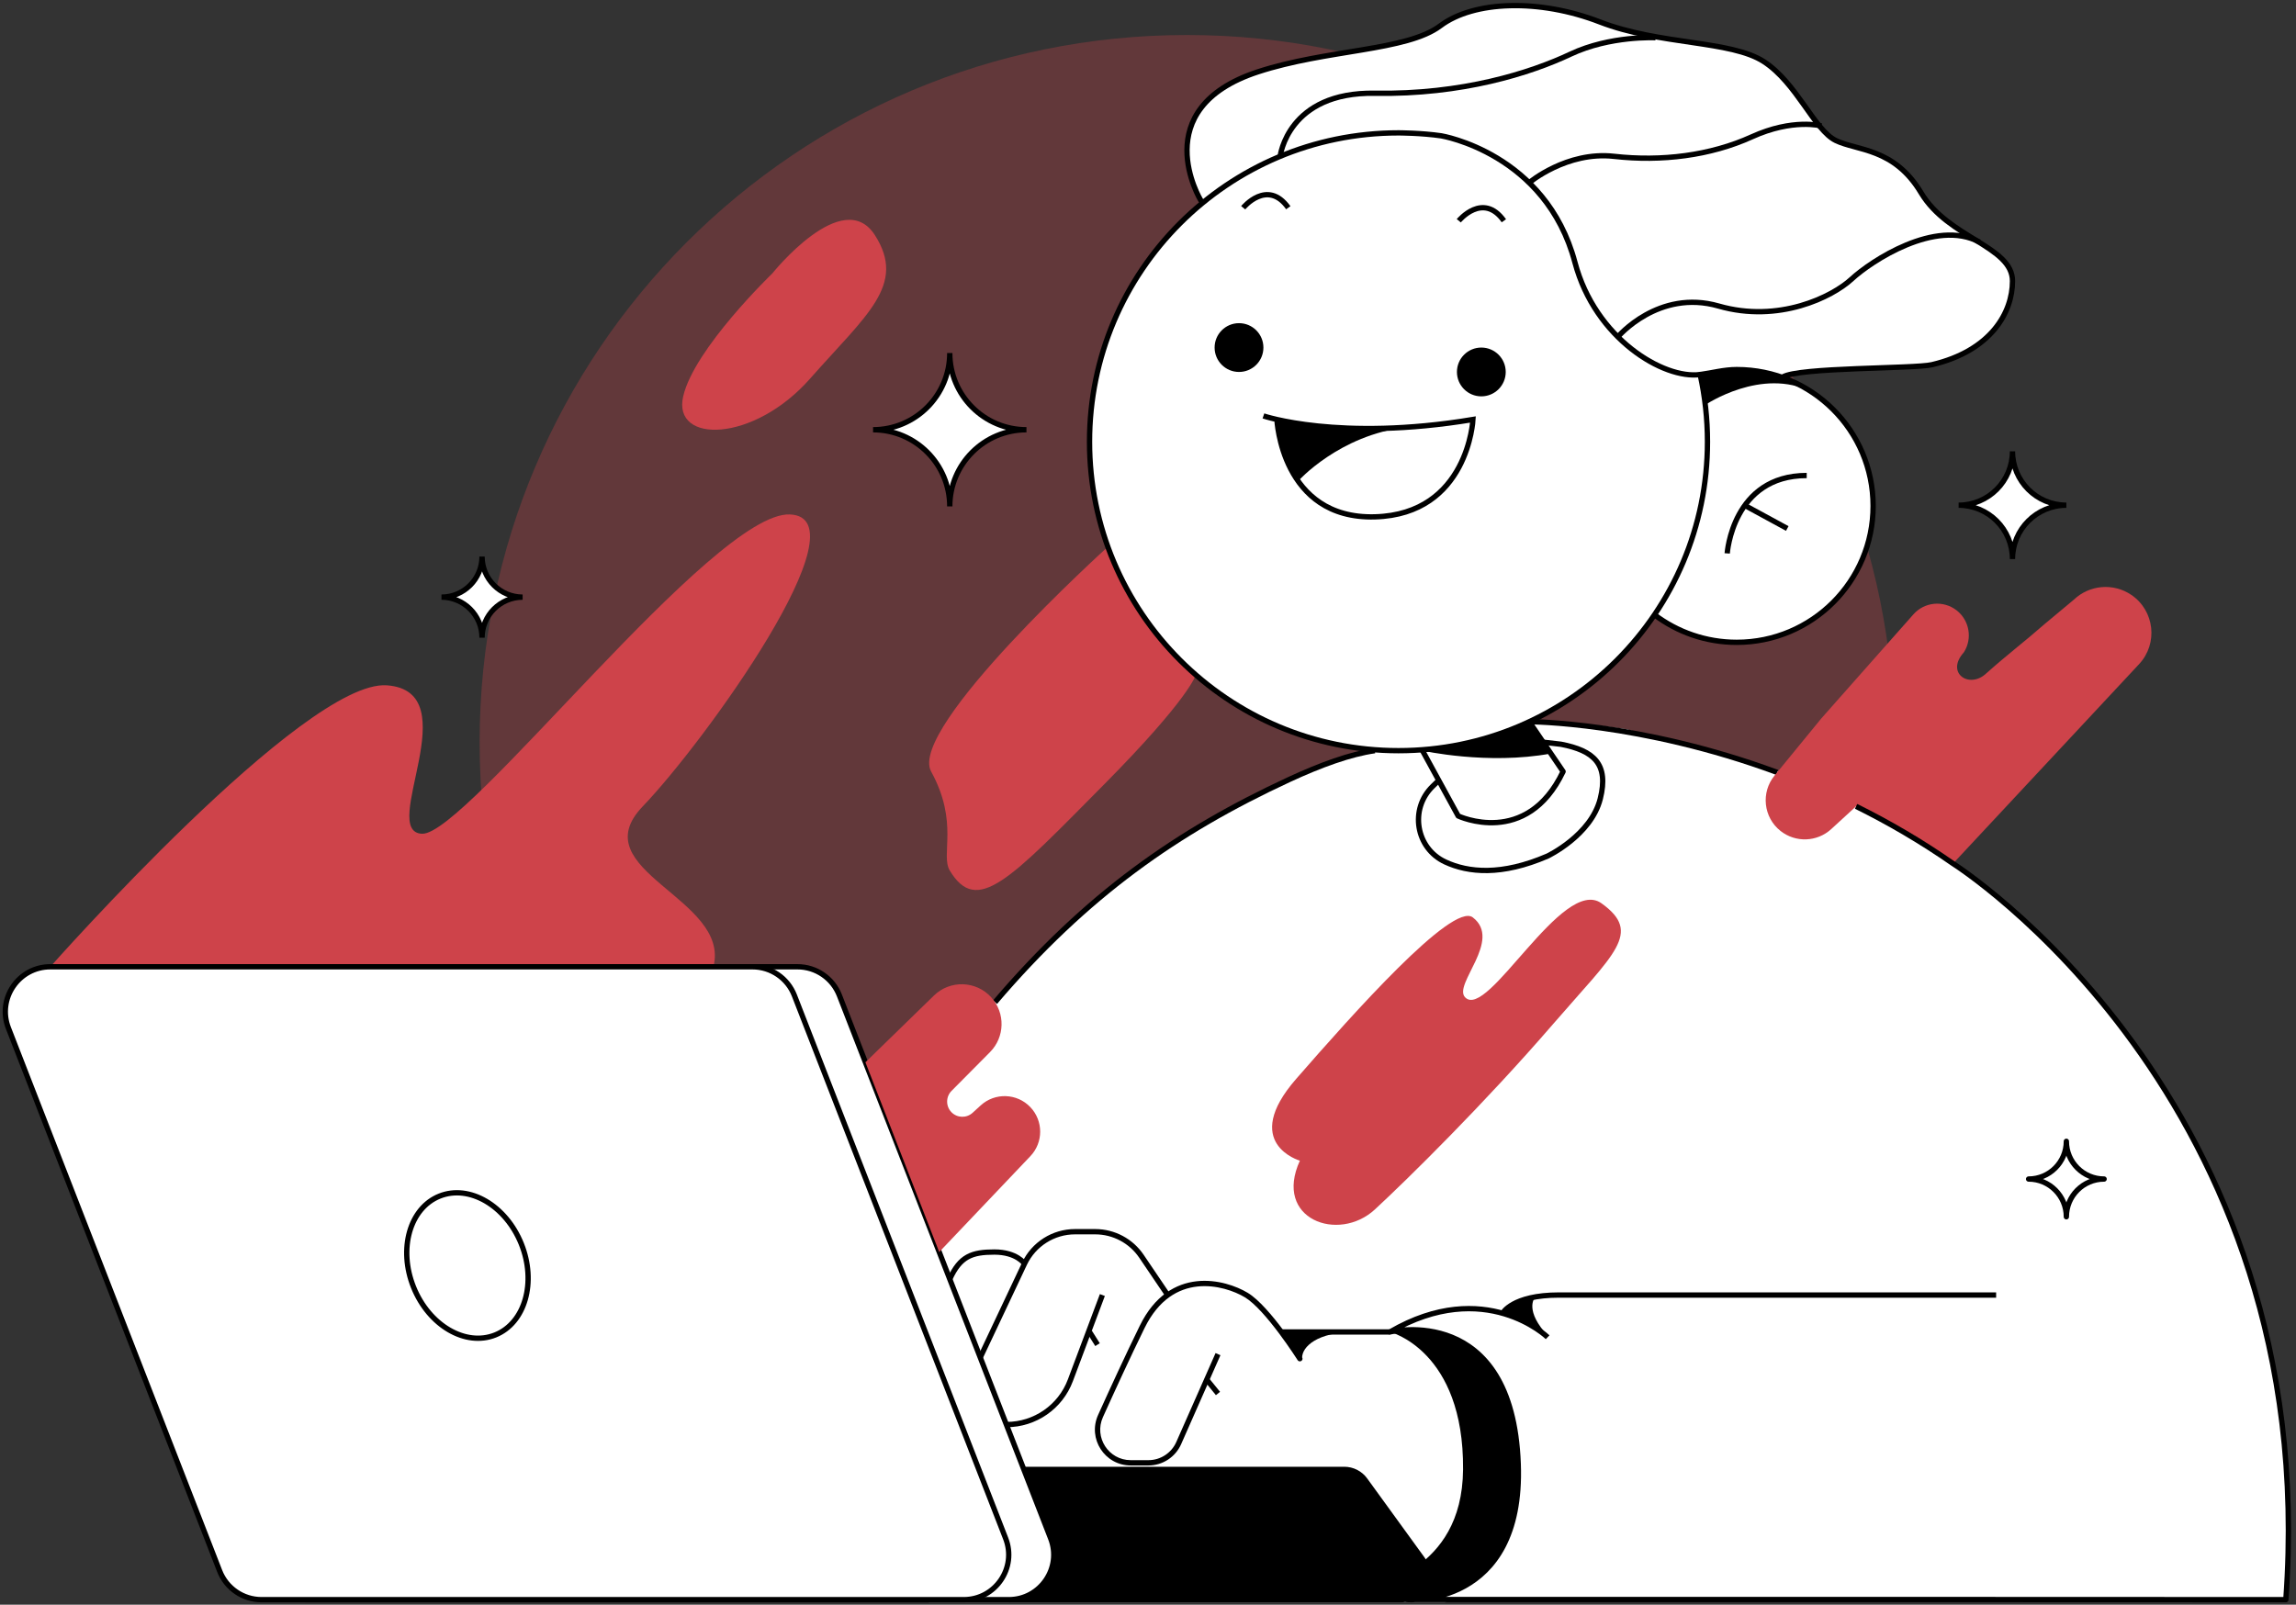 <svg width="432" height="302" viewBox="0 0 432 302" fill="none" xmlns="http://www.w3.org/2000/svg">
<rect x="0" y="0" width="432" height="302" fill="#333333" stroke="none"/>
<path opacity="0.3" d="M223.333 272.772C296.838 272.772 356.426 213.185 356.426 139.68C356.426 66.175 296.838 6.588 223.333 6.588C149.829 6.588 90.241 66.175 90.241 139.68C90.241 213.185 149.829 272.772 223.333 272.772Z" fill="#ce434a"/>
<path d="M271.796 301.052H174.824L160.147 214.796L198.383 177.957L266.896 136.501C266.896 136.501 284.586 134.532 306.048 137.748C318.345 141.661 340.82 146.26 349.222 151.755C359.656 159.258 338.547 191.827 338.547 191.827L271.796 301.052Z" fill="white" stroke="white" stroke-miterlimit="10" stroke-linejoin="round"/>
<path d="M9.471 181.939C9.471 181.939 57.276 127.869 72.776 128.974C88.276 130.08 71.115 156.609 79.421 156.909C87.726 157.208 134.227 96.211 148.621 96.815C163.016 97.419 132.566 139.65 120.943 151.749C109.315 163.848 137.549 169.021 134.231 181.935" fill="#ce434a"/>
<path d="M270.707 146.864L269.553 147.987C265.169 152.261 266.376 159.633 271.928 162.214C276.263 164.228 282.507 164.854 291.191 161.1C291.191 161.1 299.373 157.209 301.1 150.305C302.726 143.797 299.915 141.268 293.711 140.065L290.358 139.678" fill="white"/>
<path d="M270.707 146.864L269.553 147.987C265.169 152.261 266.376 159.633 271.928 162.214C276.263 164.228 282.507 164.854 291.191 161.1C291.191 161.1 299.373 157.209 301.1 150.305C302.726 143.797 299.915 141.268 293.711 140.065L290.358 139.678" stroke="black" stroke-miterlimit="10"/>
<path d="M335.411 70.967C338.262 69.099 360.168 69.416 363.49 68.637C374.624 66.024 378.656 58.794 378.656 52.903C378.656 46.32 366.588 44.857 361.473 36.305C356.357 27.753 349.404 28.405 345.386 26.431C341.363 24.453 338.072 15.61 331.86 11.588C325.647 7.565 312.337 8.512 301 4.124C289.663 -0.265 277.309 0.106 270.995 4.86C264.681 9.614 249.648 9.27 236.672 13.522C215.457 20.474 225.917 37.689 225.917 37.689C225.917 37.689 248.278 60.666 255.777 62.935C263.276 65.204 311.341 81.661 324.753 75.942" fill="white"/>
<path d="M335.411 70.967C338.262 69.099 360.168 69.416 363.49 68.637C374.624 66.024 378.656 58.794 378.656 52.903C378.656 46.32 366.588 44.857 361.473 36.305C356.357 27.753 349.404 28.405 345.386 26.431C341.363 24.453 338.072 15.61 331.86 11.588C325.647 7.565 312.337 8.512 301 4.124C289.663 -0.265 277.309 0.106 270.995 4.86C264.681 9.614 249.648 9.27 236.672 13.522C215.457 20.474 225.917 37.689 225.917 37.689C225.917 37.689 248.278 60.666 255.777 62.935C263.276 65.204 311.341 81.661 324.753 75.942" stroke="black" stroke-miterlimit="10"/>
<path d="M258.68 141.271C254.094 141.91 248.445 143.972 242.554 146.704C221.419 156.499 204.363 168.501 187.215 188.61" fill="white"/>
<path d="M258.68 141.271C254.094 141.91 248.445 143.972 242.554 146.704C221.419 156.499 204.363 168.501 187.215 188.61" stroke="black" stroke-miterlimit="10"/>
<path d="M287.735 135.822L294.102 145.198C287.233 159.628 274.363 153.561 274.363 153.561L267.648 141.272" fill="white"/>
<path d="M287.735 135.822L294.102 145.198C287.233 159.628 274.363 153.561 274.363 153.561L267.648 141.272" stroke="black" stroke-miterlimit="10" stroke-linejoin="round"/>
<path d="M334.384 145.361C308.587 135.822 287.737 135.822 287.737 135.822Z" fill="white"/>
<path d="M334.384 145.361C308.587 135.822 287.737 135.822 287.737 135.822" stroke="black" stroke-miterlimit="10" stroke-linejoin="round"/>
<path d="M192.637 276.537H252.929C254.476 276.537 255.93 277.277 256.837 278.529L267.614 293.386C269.927 296.576 267.65 301.043 263.706 301.043H189.8" fill="black"/>
<path d="M192.637 276.537H252.929C254.476 276.537 255.93 277.277 256.837 278.529L267.614 293.386C269.927 296.576 267.65 301.043 263.706 301.043H189.8" stroke="black" stroke-miterlimit="10" stroke-linejoin="round"/>
<path d="M189.801 301.051H57.692C54.202 301.051 51.069 298.91 49.805 295.654L10.054 193.474C7.895 187.927 11.988 181.943 17.941 181.943H150.05C153.54 181.943 156.672 184.085 157.937 187.341L197.684 289.52C199.847 295.068 195.754 301.051 189.801 301.051Z" fill="white" stroke="black" stroke-miterlimit="10" stroke-linejoin="round"/>
<path d="M181.327 301.051H49.217C45.728 301.051 42.595 298.91 41.331 295.654L1.584 193.474C-0.575 187.927 3.518 181.943 9.471 181.943H141.581C145.07 181.943 148.203 184.085 149.467 187.341L189.214 289.52C191.373 295.068 187.28 301.051 181.327 301.051Z" fill="white" stroke="black" stroke-miterlimit="10" stroke-linejoin="round"/>
<path d="M261.53 250.668H241.196" stroke="black" stroke-miterlimit="10"/>
<path d="M244.151 255.974C244.299 256.208 244.608 256.277 244.841 256.13C245.075 255.982 245.144 255.673 244.997 255.44L244.151 255.974ZM214.904 249.715L215.353 249.935L215.353 249.935L214.904 249.715ZM207.066 266.493L207.521 266.699L207.521 266.699L207.066 266.493ZM221.782 271.577L221.324 271.376L221.324 271.376L221.782 271.577ZM244.574 255.707C244.997 255.44 244.996 255.44 244.996 255.44C244.996 255.44 244.996 255.439 244.996 255.439C244.996 255.439 244.996 255.438 244.995 255.438C244.994 255.436 244.993 255.435 244.992 255.432C244.989 255.427 244.984 255.42 244.978 255.411C244.966 255.392 244.949 255.365 244.926 255.329C244.88 255.258 244.813 255.153 244.725 255.019C244.551 254.75 244.297 254.365 243.98 253.895C243.347 252.956 242.46 251.678 241.446 250.322C240.432 248.968 239.287 247.531 238.137 246.278C236.995 245.031 235.821 243.937 234.75 243.294L234.236 244.151C235.18 244.718 236.275 245.726 237.4 246.954C238.519 248.174 239.642 249.582 240.645 250.922C241.647 252.26 242.524 253.524 243.151 254.454C243.465 254.919 243.715 255.3 243.887 255.564C243.973 255.696 244.039 255.799 244.084 255.869C244.106 255.904 244.123 255.93 244.135 255.948C244.14 255.957 244.145 255.964 244.147 255.968C244.149 255.97 244.15 255.972 244.15 255.973C244.151 255.973 244.151 255.974 244.151 255.974C244.151 255.974 244.151 255.974 244.151 255.974C244.151 255.974 244.151 255.974 244.574 255.707ZM234.75 243.294C232.669 242.045 229.031 240.705 225.185 241.123C221.297 241.545 217.263 243.759 214.455 249.495L215.353 249.935C218.017 244.493 221.762 242.501 225.293 242.117C228.865 241.729 232.285 242.981 234.236 244.151L234.75 243.294ZM214.455 249.495C211.751 255.014 208.853 261.316 206.61 266.287L207.521 266.699C209.763 261.73 212.655 255.44 215.353 249.935L214.455 249.495ZM206.61 266.287C204.597 270.747 207.857 275.796 212.749 275.796V274.796C208.583 274.796 205.807 270.496 207.521 266.699L206.61 266.287ZM212.749 275.796H216.076V274.796H212.749V275.796ZM216.076 275.796C218.746 275.796 221.163 274.221 222.239 271.779L221.324 271.376C220.408 273.455 218.35 274.796 216.076 274.796V275.796ZM222.239 271.779L229.628 255.045L228.713 254.642L221.324 271.376L222.239 271.779Z" fill="black"/>
<path d="M219.708 243.723L214.768 236.423C212.812 233.532 209.552 231.801 206.062 231.801H202.269C198.202 231.801 194.496 234.149 192.76 237.828L184.438 255.461" stroke="black" stroke-miterlimit="10"/>
<path d="M207.415 243.721L201.392 259.776C199.515 264.781 194.73 268.095 189.386 268.095H189.351" stroke="black" stroke-miterlimit="10"/>
<path d="M192.762 237.821C192.762 237.821 191.313 235.627 187.1 235.627C182.888 235.627 180.654 236.411 178.707 240.711" stroke="black" stroke-miterlimit="10"/>
<path d="M205 250.668L206.502 253.056" stroke="black" stroke-miterlimit="10"/>
<path d="M227.048 259.641L229.167 262.249" stroke="black" stroke-miterlimit="10"/>
<path d="M93.196 251.228C98.795 248.979 100.986 241.307 98.088 234.093C95.191 226.879 88.302 222.854 82.703 225.103C77.103 227.352 74.912 235.024 77.81 242.238C80.708 249.452 87.596 253.477 93.196 251.228Z" stroke="black" stroke-miterlimit="10"/>
<path d="M145.3 51.476C145.3 51.476 130.606 65.615 128.544 74.599C126.477 83.583 141.806 83.314 152.411 71.268C163.016 59.226 170.625 53.622 164.607 44.241C158.588 34.861 145.3 51.476 145.3 51.476Z" fill="#ce434a"/>
<path d="M208.451 102.9C208.451 102.9 170.718 137.029 175.194 145.194C180.464 154.803 176.926 160.87 178.701 163.827C183.821 172.339 189.893 165.66 207.715 147.652C223.938 131.262 224.991 127.006 224.991 127.006" fill="#ce434a"/>
<path d="M244.576 218.434C244.576 218.434 233.292 215.178 243.884 203.035C254.476 190.892 273.277 169.726 277.106 172.647C282.723 176.938 273.382 185.235 275.647 187.671C279.846 192.187 294.003 164.734 301.334 170.003C309.071 175.564 303.753 179.366 292.157 192.795C279.339 207.644 264.773 221.994 258.688 227.616C251.837 233.939 239.536 229.462 244.576 218.434Z" fill="#ce434a"/>
<path d="M349.222 151.753L344.547 156.036C341.89 158.472 337.854 158.622 335.021 156.388C331.792 153.841 331.28 149.14 333.884 145.959L342.692 135.2L360.016 115.619C362.1 113.262 365.656 112.932 368.137 114.861C370.564 116.747 371.159 120.171 369.511 122.761C365.973 126.661 370.556 129.771 373.768 126.687C377.72 123.162 380.813 120.854 384.69 117.452L390.22 112.839C393.163 110.041 397.661 109.676 401.019 111.958C405.398 114.936 406.09 121.114 402.477 124.986L367.458 162.53" fill="#ce434a"/>
<path d="M90.699 120.015C90.699 115.799 87.28 112.38 83.064 112.38C87.28 112.38 90.699 108.961 90.699 104.744C90.699 108.961 94.118 112.38 98.335 112.38C94.114 112.384 90.699 115.803 90.699 120.015Z" fill="white" stroke="black" stroke-miterlimit="10"/>
<path d="M178.701 95.31C178.701 87.339 172.237 80.876 164.267 80.876C172.237 80.876 178.701 74.412 178.701 66.441C178.701 74.412 185.164 80.876 193.135 80.876C185.164 80.876 178.701 87.339 178.701 95.31Z" fill="white" stroke="black" stroke-miterlimit="10"/>
<path d="M378.656 105.216C378.656 99.616 374.118 95.078 368.518 95.078C374.118 95.078 378.656 90.54 378.656 84.939C378.656 90.54 383.194 95.078 388.794 95.078C383.194 95.082 378.656 99.62 378.656 105.216Z" fill="white" stroke="black" stroke-miterlimit="10"/>
<path d="M162.831 199.919L175.723 187.358C178.759 184.397 183.645 184.547 186.5 187.684C189.183 190.636 189.082 195.169 186.275 198.003L179.036 205.299C177.939 206.405 177.93 208.189 179.014 209.308C180.089 210.414 181.852 210.467 182.993 209.427L184.517 208.035C187.201 205.585 191.356 205.726 193.863 208.357C196.326 210.939 196.33 214.997 193.871 217.583L176.714 235.634" fill="#ce434a"/>
<path d="M319.887 70.485C320.79 74.56 321.266 78.794 321.266 83.139C321.266 115.245 295.239 141.272 263.133 141.272C231.026 141.272 205 115.245 205 83.139C205 51.032 231.026 25.006 263.133 25.006C263.133 25.006 267.367 25.006 271.178 25.561C271.178 25.561 290.869 28.804 296.337 49.406C300.139 63.721 313 71.419 319.887 70.485C322.138 70.181 324.385 69.551 326.769 69.551C340.943 69.551 352.434 81.041 352.434 95.216C352.434 109.39 340.943 120.881 326.769 120.881C320.962 120.881 315.604 118.951 311.299 115.699" fill="white"/>
<path d="M319.887 70.485C320.79 74.56 321.266 78.794 321.266 83.139C321.266 115.245 295.239 141.272 263.133 141.272C231.026 141.272 205 115.245 205 83.139C205 51.032 231.026 25.006 263.133 25.006C263.133 25.006 267.367 25.006 271.178 25.561C271.178 25.561 290.869 28.804 296.337 49.406C300.139 63.721 313 71.419 319.887 70.485ZM319.887 70.485C322.138 70.181 324.385 69.551 326.769 69.551C340.943 69.551 352.434 81.041 352.434 95.216C352.434 109.39 340.943 120.881 326.769 120.881C320.962 120.881 315.604 118.951 311.299 115.699" stroke="black" stroke-miterlimit="10"/>
<path d="M324.98 104.147C324.98 104.147 325.981 89.488 339.939 89.488" stroke="black" stroke-miterlimit="10"/>
<path d="M336.281 99.462L328.227 95.082" stroke="black" stroke-miterlimit="10"/>
<path d="M233.124 70.001C235.66 70.001 237.715 67.945 237.715 65.409C237.715 62.874 235.66 60.818 233.124 60.818C230.589 60.818 228.533 62.874 228.533 65.409C228.533 67.945 230.589 70.001 233.124 70.001Z" fill="black"/>
<path d="M278.717 74.592C281.253 74.592 283.308 72.537 283.308 70.001C283.308 67.466 281.253 65.41 278.717 65.41C276.181 65.41 274.126 67.466 274.126 70.001C274.126 72.537 276.181 74.592 278.717 74.592Z" fill="black"/>
<path d="M237.719 78.272C237.719 78.272 251.941 83.136 277.144 78.946C277.144 78.946 276.262 96.794 258.683 97.27C241.098 97.746 240.257 78.946 240.257 78.946" stroke="black" stroke-miterlimit="10"/>
<path d="M233.912 39.096C233.912 39.096 238.45 33.571 242.398 39.096" stroke="black" stroke-miterlimit="10"/>
<path d="M274.475 41.547C274.475 41.547 279.013 36.022 282.961 41.547" stroke="black" stroke-miterlimit="10"/>
<path d="M240.865 29.423C240.865 29.423 242.284 17.267 258.701 17.549C275.113 17.831 287.992 13.729 295.491 10.191C302.99 6.653 311.502 7.098 311.502 7.098" stroke="black" stroke-miterlimit="10"/>
<path d="M287.714 34.384C287.714 34.384 294.781 28.418 303.699 29.423C312.612 30.427 321.812 29.295 329.593 25.757C337.374 22.219 342.701 23.704 342.701 23.704" stroke="black" stroke-miterlimit="10"/>
<path d="M304.404 63.399C304.404 63.399 312.044 54.34 323.363 57.596C334.682 60.852 344.728 55.9 348.407 52.503C352.086 49.106 364.176 41.131 372.424 45.545" stroke="black" stroke-miterlimit="10"/>
<path d="M291.191 251.661C291.191 251.661 279.427 240.245 261.534 250.665C261.534 250.665 284.551 245.03 285.657 275.537C286.644 302.748 264.742 301.026 264.742 301.026C264.742 301.026 329.277 301.026 368.613 301.026C407.95 301.026 430.09 301.048 430.09 301.048C436.977 206.358 367.477 162.527 367.477 162.527C361.414 158.302 355.272 154.742 349.231 151.75" fill="white"/>
<path d="M291.191 251.661C291.191 251.661 279.427 240.245 261.534 250.665C261.534 250.665 284.551 245.03 285.657 275.537C286.644 302.748 264.742 301.026 264.742 301.026C264.742 301.026 329.277 301.026 368.613 301.026C407.95 301.026 430.09 301.048 430.09 301.048C436.977 206.358 367.477 162.527 367.477 162.527C361.414 158.302 355.272 154.742 349.231 151.75" stroke="black" stroke-miterlimit="10" stroke-linejoin="round"/>
<path d="M282.718 247.155C282.718 247.155 284.502 243.719 293.314 243.719C302.126 243.719 375.579 243.719 375.579 243.719" stroke="black" stroke-miterlimit="10"/>
<path d="M388.793 228.992C388.793 225.071 385.612 221.89 381.69 221.89C385.612 221.89 388.793 218.708 388.793 214.787C388.793 218.708 391.974 221.89 395.895 221.89C391.97 221.89 388.793 225.071 388.793 228.992Z" stroke="black" stroke-miterlimit="10" stroke-linejoin="round"/>
<path d="M267.648 141.272C267.648 141.272 279.893 144.013 291.802 141.814L287.735 135.822C287.735 135.822 280.399 139.814 267.648 141.272Z" fill="black"/>
<path d="M320.857 76.201C320.857 76.201 331.488 69.001 340.869 73.769C340.869 73.769 336.233 70.438 329.29 69.671C322.346 68.904 319.883 70.482 319.883 70.482L320.857 76.201Z" fill="black"/>
<path d="M261.53 250.666C261.53 250.666 275.458 254.134 275.281 276.543C275.202 286.46 270.827 291.651 266.725 294.704C262.914 297.542 264.733 301.031 264.733 301.031C264.733 301.031 278.648 301.943 283.794 288.8C288.94 275.657 282.582 260.95 282.582 260.95C282.582 260.95 279.071 248.573 261.53 250.666Z" fill="black"/>
<path d="M245 255.5C245 253.5 247.757 250.668 255 250.668H241.196L245 255.5Z" fill="black"/>
<path d="M288.719 244.324C288.719 244.324 286.802 246.677 291.287 251.44L286.309 248.497L282.718 247.153C283.956 245.531 285.833 244.522 287.868 244.381L288.719 244.324Z" fill="black"/>
<path d="M244.245 90.542C244.245 90.542 251.973 81.88 264.556 80.412C264.556 80.412 249.572 81.637 240.253 78.945C240.253 78.945 240.984 86.03 244.245 90.542Z" fill="black"/>
</svg>

